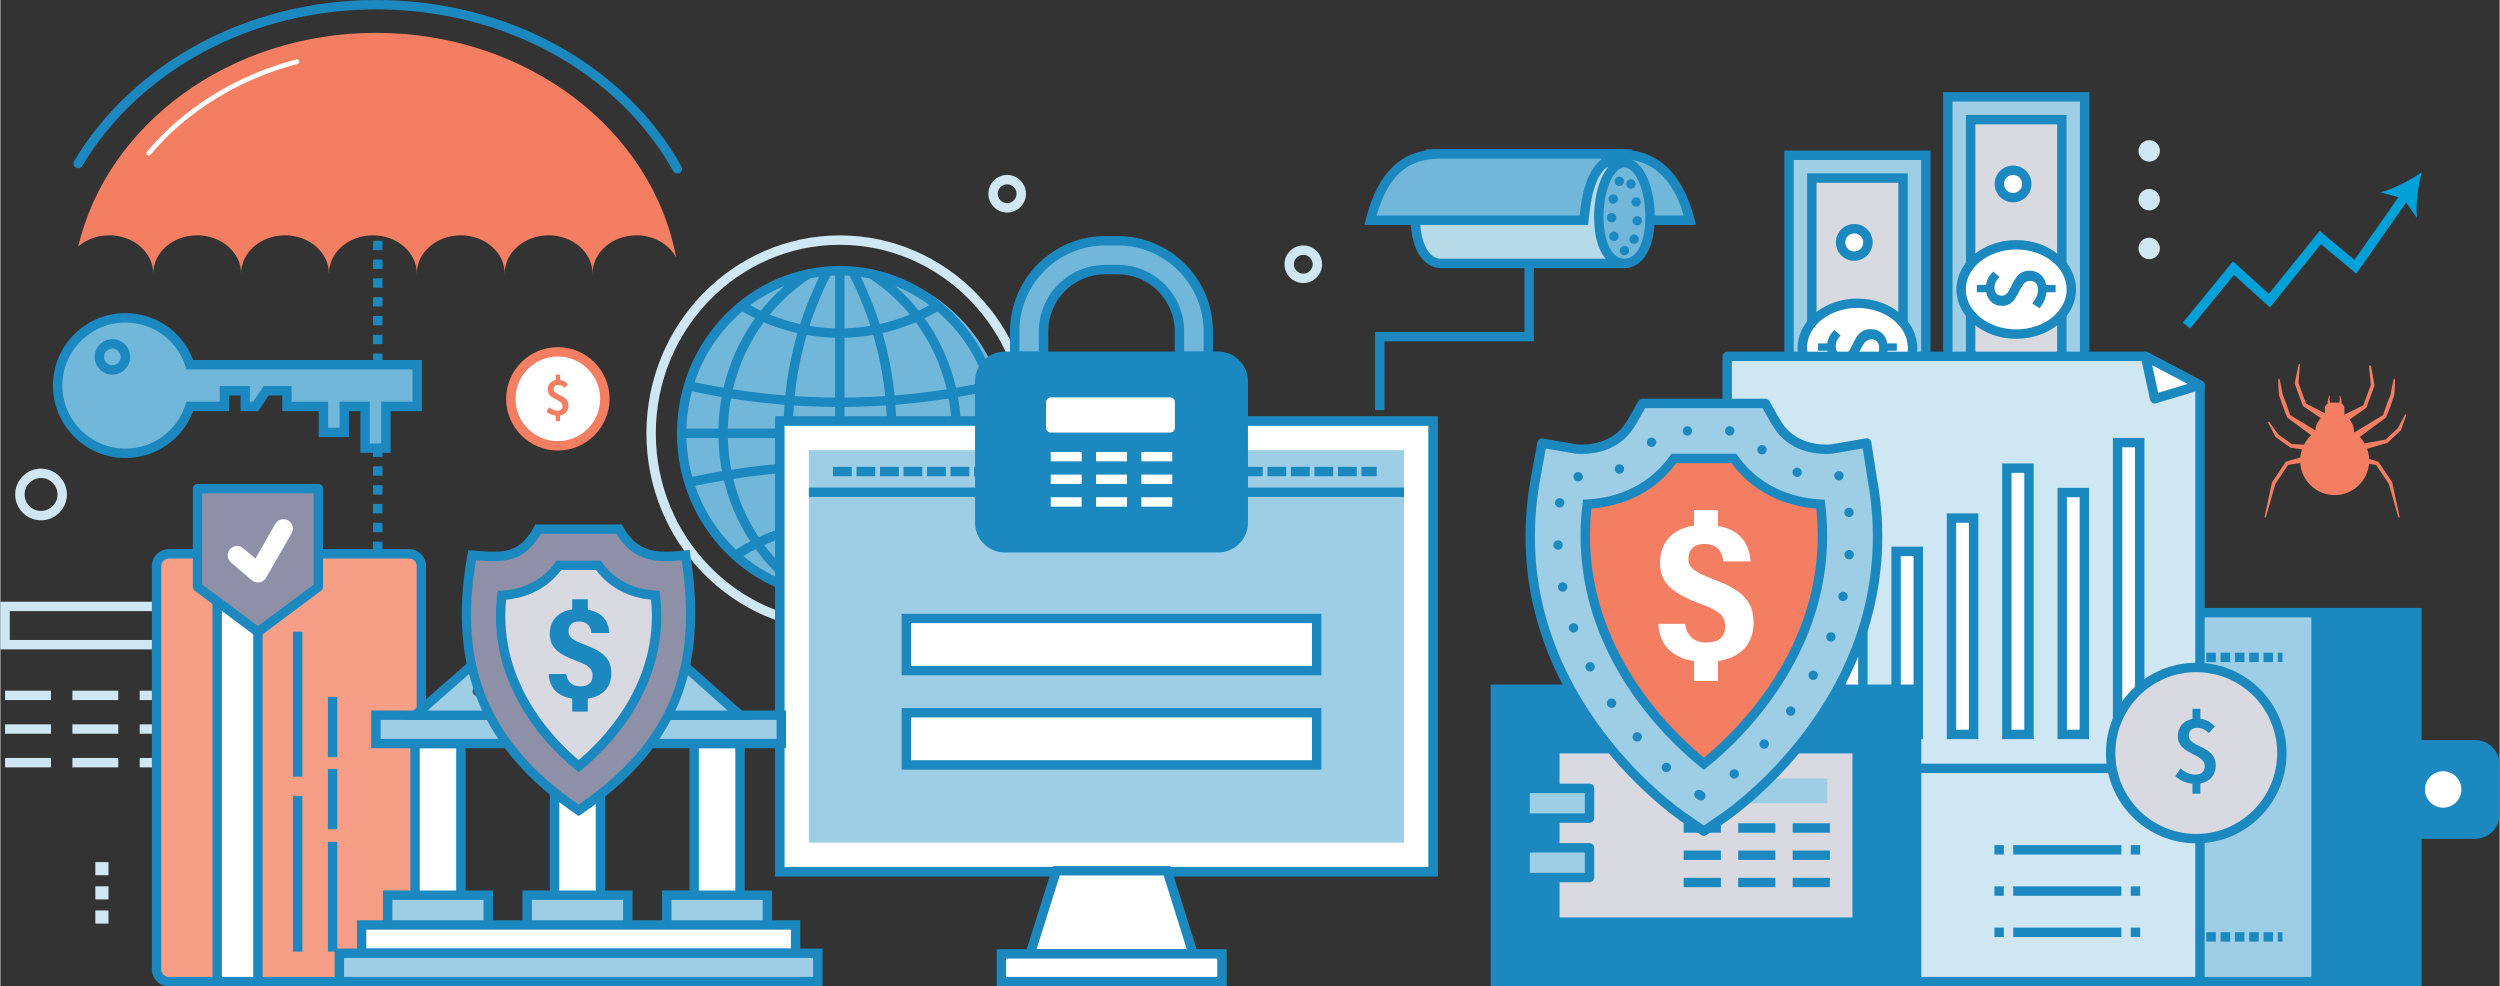 <?xml version="1.0" encoding="UTF-8"?>
<!DOCTYPE svg PUBLIC "-//W3C//DTD SVG 1.1//EN" "http://www.w3.org/Graphics/SVG/1.1/DTD/svg11.dtd">
<!-- Creator: CorelDRAW 2019 (64-Bit) -->
<svg xmlns="http://www.w3.org/2000/svg" xml:space="preserve" width="2081px" height="821px" version="1.1" style="shape-rendering:geometricPrecision; text-rendering:geometricPrecision; image-rendering:optimizeQuality; fill-rule:evenodd; clip-rule:evenodd"
viewBox="0 0 2153.9 850.02"
 xmlns:xlink="http://www.w3.org/1999/xlink"
 xmlns:xodm="http://www.corel.com/coreldraw/odm/2003">
 <rect x="0" y="0" width="2153.9" height="850.02" fill="#333333" stroke="none"/>
 <defs>
  <style type="text/css">
   <![CDATA[
    .fil7 {fill:none;fill-rule:nonzero}
    .fil12 {fill:#00A0D8;fill-rule:nonzero}
    .fil3 {fill:#1C88C0;fill-rule:nonzero}
    .fil6 {fill:#43566B;fill-rule:nonzero}
    .fil0 {fill:#71B7D9;fill-rule:nonzero}
    .fil9 {fill:#8E90A8;fill-rule:nonzero}
    .fil2 {fill:#9ECEE5;fill-rule:nonzero}
    .fil11 {fill:#B6DAE8;fill-rule:nonzero}
    .fil1 {fill:#CEE7F2;fill-rule:nonzero}
    .fil4 {fill:#D9D9E2;fill-rule:nonzero}
    .fil10 {fill:#F47E62;fill-rule:nonzero}
    .fil8 {fill:#F79E87;fill-rule:nonzero}
    .fil5 {fill:white;fill-rule:nonzero}
   ]]>
  </style>
 </defs>
 <g id="Capa_x0020_1">
  <path class="fil0" d="M867.65 373.56c0,78.31 -63.48,141.79 -141.79,141.79 -78.3,0 -141.78,-63.48 -141.78,-141.79 0,-78.3 63.48,-141.78 141.78,-141.78 78.31,0 141.79,63.48 141.79,141.78z"/>
  <g>
   <path class="fil1" d="M723.43 544.01c-91.9,0 -166.67,-76.51 -166.67,-170.56 0,-94.05 74.77,-170.57 166.67,-170.57 91.92,0 166.69,76.52 166.69,170.57 0,94.05 -74.77,170.56 -166.69,170.56l0 0zm0 -333.03c-87.44,0 -158.57,72.88 -158.57,162.47 0,89.58 71.13,162.46 158.57,162.46 87.45,0 158.59,-72.88 158.59,-162.46 0,-89.59 -71.14,-162.47 -158.59,-162.47z"/>
  </g>
  <g>
   <path class="fil1" d="M867.66 183.17c-8.93,0 -16.2,-7.27 -16.2,-16.21 0,-8.93 7.27,-16.2 16.2,-16.2 8.94,0 16.21,7.27 16.21,16.2 -0.01,8.94 -7.27,16.21 -16.21,16.21l0 0zm0 -24.31c-4.46,0 -8.1,3.63 -8.1,8.1 0,4.47 3.64,8.1 8.1,8.1 4.47,0 8.1,-3.63 8.1,-8.1 0,-4.47 -3.63,-8.1 -8.1,-8.1z"/>
  </g>
  <g>
   <path class="fil1" d="M1122.88 243.93c-8.94,0 -16.21,-7.26 -16.21,-16.2 0,-8.94 7.27,-16.2 16.21,-16.2 8.93,0 16.2,7.26 16.2,16.2 -0.01,8.94 -7.27,16.2 -16.2,16.2l0 0zm0 -24.3c-4.47,0 -8.11,3.63 -8.11,8.1 0,4.46 3.64,8.1 8.11,8.1 4.46,0 8.1,-3.64 8.1,-8.1 0,-4.47 -3.64,-8.1 -8.1,-8.1z"/>
  </g>
  <g>
   <path class="fil1" d="M35.04 448.43c-12.28,0 -22.28,-10 -22.28,-22.28 0,-12.29 10,-22.28 22.28,-22.28 12.28,0 22.28,9.99 22.28,22.28 0,12.28 -10,22.28 -22.28,22.28l0 0zm0 -36.46c-7.82,0 -14.18,6.36 -14.18,14.18 0,7.81 6.36,14.17 14.18,14.17 7.82,0 14.18,-6.36 14.18,-14.17 0,-7.82 -6.36,-14.18 -14.18,-14.18z"/>
  </g>
  <path class="fil1" d="M1842.66 214.1c0,-5.11 4.14,-9.25 9.24,-9.25 5.11,0 9.25,4.14 9.25,9.25 0,5.11 -4.14,9.25 -9.25,9.25 -5.1,0 -9.24,-4.14 -9.24,-9.25z"/>
  <path class="fil1" d="M1842.66 172.08c0,-5.11 4.14,-9.25 9.24,-9.25 5.11,0 9.25,4.14 9.25,9.25 0,5.1 -4.14,9.24 -9.25,9.24 -5.1,0 -9.24,-4.14 -9.24,-9.24z"/>
  <path class="fil1" d="M1842.66 130.05c0,-5.1 4.14,-9.24 9.24,-9.24 5.11,0 9.25,4.14 9.25,9.24 0,5.11 -4.14,9.25 -9.25,9.25 -5.1,0 -9.24,-4.14 -9.24,-9.25z"/>
  <path class="fil1" d="M161.04 559.65l-161.04 0 0 -41.06 161.04 0 0 41.06zm-152.94 -8.11l144.84 0 0 -24.86 -144.84 0 0 24.86z"/>
  <rect class="fil1" x="4.05" y="595.24" width="39.55" height="8.1"/>
  <rect class="fil1" x="62.06" y="595.24" width="39.55" height="8.1"/>
  <rect class="fil1" x="120.07" y="595.24" width="39.55" height="8.1"/>
  <rect class="fil1" x="4.05" y="624.25" width="39.55" height="8.1"/>
  <rect class="fil1" x="62.06" y="624.25" width="39.55" height="8.1"/>
  <rect class="fil1" x="120.07" y="624.25" width="39.55" height="8.1"/>
  <rect class="fil1" x="4.05" y="653.25" width="39.55" height="8.1"/>
  <rect class="fil1" x="62.06" y="653.25" width="39.55" height="8.1"/>
  <rect class="fil1" x="120.07" y="653.25" width="39.55" height="8.1"/>
  <rect class="fil1" x="81.83" y="784.67" width="11.32" height="11.31"/>
  <rect class="fil1" x="81.83" y="763.83" width="11.32" height="11.31"/>
  <rect class="fil1" x="81.83" y="742.98" width="11.32" height="11.32"/>
  <rect class="fil2" x="1678.36" y="83.44" width="117.92" height="332.01"/>
  <path class="fil3" d="M1800.33 419.49l-126.03 0 0 -340.11 126.03 0 0 340.11zm-117.92 -8.1l109.81 0 0 -323.9 -109.81 0 0 323.9z"/>
  <rect class="fil4" x="1698.01" y="103.09" width="78.62" height="292.7"/>
  <path class="fil3" d="M1780.68 399.84l-86.72 0 0 -300.8 86.72 0 0 300.8zm-78.62 -8.1l70.51 0 0 -284.59 -70.51 0 0 284.59z"/>
  <path class="fil5" d="M1784.81 249.44c0,21.25 -21.26,38.48 -47.5,38.48 -26.23,0 -47.49,-17.23 -47.49,-38.48 0,-21.25 21.26,-38.48 47.49,-38.48 26.24,0 47.5,17.23 47.5,38.48z"/>
  <g>
   <path class="fil3" d="M1737.32 291.97c-28.43,0 -51.55,-19.08 -51.55,-42.53 0,-23.45 23.12,-42.53 51.55,-42.53 28.42,0 51.54,19.08 51.54,42.53 0,23.45 -23.12,42.53 -51.54,42.53l0 0zm0 -76.96c-23.96,0 -43.45,15.44 -43.45,34.43 0,18.99 19.49,34.43 43.45,34.43 23.95,0 43.44,-15.44 43.44,-34.43 0,-18.99 -19.49,-34.43 -43.44,-34.43z"/>
  </g>
  <path class="fil3" d="M1722.81 238.73c-2.7,2.94 -4.21,5.4 -4.21,9.2 0,4.28 2.23,6.9 6.35,6.9 9.51,0 7.61,-21.57 23.63,-21.57 7.54,0 13.09,4.44 14.52,12.29l8.15 0 0 6.34 -7.92 0c-0.47,4.85 -2.69,10.15 -6.02,13.73l-6.19 -4.13c2.93,-3.72 4.91,-7.46 4.91,-11.73 0,-5.16 -2.53,-7.7 -6.81,-7.7 -10.47,0 -8.96,21.57 -23.87,21.57 -7.38,0 -12.61,-4.59 -13.88,-11.74l-8.09 0 0 -6.34 7.93 0c0.63,-5.07 3.09,-8.56 6.19,-11.5l5.31 4.68z"/>
  <path class="fil5" d="M1746.38 158.52c0,6.52 -5.29,11.81 -11.81,11.81 -6.52,0 -11.81,-5.29 -11.81,-11.81 0,-6.53 5.29,-11.81 11.81,-11.81 6.52,0 11.81,5.28 11.81,11.81z"/>
  <g>
   <path class="fil3" d="M1734.57 174.38c-8.75,0 -15.86,-7.11 -15.86,-15.86 0,-8.75 7.11,-15.86 15.86,-15.86 8.75,0 15.86,7.11 15.86,15.86 0,8.75 -7.11,15.86 -15.86,15.86l0 0zm0 -23.62c-4.28,0 -7.76,3.48 -7.76,7.76 0,4.28 3.48,7.76 7.76,7.76 4.27,0 7.76,-3.48 7.76,-7.76 0,-4.28 -3.49,-7.76 -7.76,-7.76z"/>
  </g>
  <path class="fil5" d="M1746.38 335.89c0,6.53 -5.29,11.81 -11.81,11.81 -6.52,0 -11.81,-5.28 -11.81,-11.81 0,-6.52 5.29,-11.81 11.81,-11.81 6.52,0 11.81,5.29 11.81,11.81z"/>
  <g>
   <path class="fil6" d="M1734.57 351.76c-8.75,0 -15.86,-7.12 -15.86,-15.87 0,-8.74 7.11,-15.86 15.86,-15.86 8.75,0 15.86,7.12 15.86,15.86 0,8.75 -7.11,15.87 -15.86,15.87l0 0zm0 -23.63c-4.28,0 -7.76,3.48 -7.76,7.76 0,4.28 3.48,7.76 7.76,7.76 4.27,0 7.76,-3.48 7.76,-7.76 0,-4.28 -3.49,-7.76 -7.76,-7.76z"/>
  </g>
  <rect class="fil2" x="1541.49" y="133.83" width="117.93" height="332.01"/>
  <path class="fil3" d="M1663.47 469.88l-126.03 0 0 -340.11 126.03 0 0 340.11zm-117.93 -8.1l109.82 0 0 -323.91 -109.82 0 0 323.91z"/>
  <rect class="fil4" x="1561.15" y="153.48" width="78.62" height="292.69"/>
  <path class="fil3" d="M1643.81 450.23l-86.71 0 0 -300.8 86.71 0 0 300.8zm-78.61 -8.11l70.51 0 0 -284.59 -70.51 0 0 284.59z"/>
  <path class="fil5" d="M1647.95 299.83c0,21.25 -21.26,38.47 -47.5,38.47 -26.23,0 -47.5,-17.22 -47.5,-38.47 0,-21.26 21.27,-38.49 47.5,-38.49 26.24,0.01 47.5,17.24 47.5,38.49z"/>
  <g>
   <path class="fil3" d="M1600.45 342.36c-28.42,0 -51.54,-19.08 -51.54,-42.53 0,-23.45 23.12,-42.54 51.54,-42.54 28.43,0 51.55,19.09 51.55,42.54 0,23.45 -23.12,42.53 -51.55,42.53l0 0zm0 -76.96c-23.95,0 -43.44,15.44 -43.44,34.43 0,18.98 19.49,34.43 43.44,34.43 23.96,0 43.45,-15.45 43.45,-34.43 0,-18.99 -19.49,-34.43 -43.45,-34.43z"/>
  </g>
  <path class="fil3" d="M1585.95 289.12c-2.7,2.93 -4.21,5.39 -4.21,9.2 0,4.28 2.23,6.9 6.35,6.9 9.51,0 7.61,-21.57 23.63,-21.57 7.54,0 13.09,4.44 14.52,12.29l8.15 0 0 6.34 -7.92 0c-0.47,4.84 -2.69,10.15 -6.02,13.73l-6.19 -4.13c2.93,-3.73 4.91,-7.46 4.91,-11.74 0,-5.15 -2.53,-7.69 -6.81,-7.69 -10.47,0 -8.96,21.57 -23.87,21.57 -7.38,0 -12.61,-4.6 -13.88,-11.74l-8.09 0 0 -6.34 7.93 0c0.64,-5.08 3.09,-8.56 6.18,-11.5l5.32 4.68z"/>
  <path class="fil5" d="M1609.52 208.91c0,6.52 -5.29,11.81 -11.81,11.81 -6.53,0 -11.81,-5.29 -11.81,-11.81 0,-6.53 5.29,-11.82 11.81,-11.82 6.52,0.01 11.81,5.29 11.81,11.82z"/>
  <g>
   <path class="fil3" d="M1597.71 224.77c-8.75,0 -15.86,-7.12 -15.86,-15.87 0,-8.74 7.11,-15.85 15.86,-15.85 8.74,0 15.86,7.11 15.86,15.85 0,8.75 -7.11,15.87 -15.86,15.87l0 0zm0 -23.62c-4.28,0 -7.76,3.48 -7.76,7.75 0,4.28 3.48,7.77 7.76,7.77 4.28,0 7.75,-3.49 7.75,-7.77 0,-4.27 -3.47,-7.75 -7.75,-7.75z"/>
  </g>
  <path class="fil5" d="M1609.52 386.28c0,6.52 -5.29,11.81 -11.81,11.81 -6.53,0 -11.81,-5.29 -11.81,-11.81 0,-6.53 5.29,-11.81 11.81,-11.81 6.52,0 11.81,5.28 11.81,11.81z"/>
  <g>
   <path class="fil6" d="M1597.71 402.14c-8.75,0 -15.86,-7.11 -15.86,-15.86 0,-8.75 7.11,-15.86 15.86,-15.86 8.74,0 15.86,7.11 15.86,15.86 0,8.74 -7.11,15.86 -15.86,15.86l0 0zm0 -23.62c-4.28,0 -7.76,3.48 -7.76,7.75 0,4.29 3.48,7.77 7.76,7.77 4.28,0 7.75,-3.48 7.75,-7.77 0,-4.27 -3.47,-7.75 -7.75,-7.75z"/>
  </g>
  <path class="fil3" d="M329.29 474.84l-8.1 0 0 -8.1 8.1 0 0 8.1zm0 -16.21l-8.1 0 0 -8.1 8.1 0 0 8.1zm0 -16.2l-8.1 0 0 -8.11 8.1 0 0 8.11zm0 -16.2l-8.1 0 0 -8.11 8.1 0 0 8.11zm0 -16.21l-8.1 0 0 -8.1 8.1 0 0 8.1zm0 -16.2l-8.1 0 0 -8.11 8.1 0 0 8.11zm0 -16.21l-8.1 0 0 -8.1 8.1 0 0 8.1zm0 -16.2l-8.1 0 0 -8.1 8.1 0 0 8.1zm0 -16.2l-8.1 0 0 -8.11 8.1 0 0 8.11zm0 -16.21l-8.1 0 0 -8.1 8.1 0 0 8.1zm0 -16.2l-8.1 0 0 -8.11 8.1 0 0 8.11zm0 -16.2l-8.1 0 0 -8.11 8.1 0 0 8.11zm0 -16.21l-8.1 0 0 -8.1 8.1 0 0 8.1zm0 -16.21l-8.1 0 0 -8.1 8.1 0 0 8.1zm0 -16.2l-8.1 0 0 -8.1 8.1 0 0 8.1zm0 -16.2l-8.1 0 0 -8.1 8.1 0 0 8.1zm0 -16.21l-8.1 0 0 -8.1 8.1 0 0 8.1zm0 -16.2l-8.1 0 0 -8.1 8.1 0 0 8.1zm0 -16.2l-8.1 0 0 -8.11 8.1 0 0 8.11zm0 -16.21l-8.1 0 0 -8.1 8.1 0 0 8.1zm0 -16.2l-8.1 0 0 -8.1 8.1 0 0 8.1zm0 -16.2l-8.1 0 0 -8.1 8.1 0 0 8.1zm-8.1 -16.21l0 -0.33 8.1 -0.01 -8.1 0.34z"/>
  <g>
   <path class="fil3" d="M723.44 517.68c-77.39,0 -140.35,-64.7 -140.35,-144.23 0,-79.53 62.96,-144.24 140.35,-144.24 77.39,0 140.35,64.71 140.35,144.24 0,79.53 -62.96,144.23 -140.35,144.23l0 0zm0 -280.37c-72.92,0 -132.25,61.07 -132.25,136.14 0,75.06 59.33,136.13 132.25,136.13 72.92,0 132.25,-61.07 132.25,-136.13 0,-75.07 -59.33,-136.14 -132.25,-136.14z"/>
  </g>
  <rect class="fil3" x="719.39" y="233.26" width="8.1" height="280.37"/>
  <path class="fil3" d="M711.77 515.33c-48.14,-88.31 -49.13,-194.29 -2.64,-283.52l7.18 3.75c-45.24,86.83 -44.28,189.96 2.57,275.89l-7.11 3.88z"/>
  <path class="fil3" d="M735.4 515.3l-7.12 -3.87c46.83,-85.92 47.8,-189.04 2.57,-275.84l7.19 -3.74c46.47,89.2 45.48,195.17 -2.64,283.45z"/>
  <rect class="fil3" x="587.13" y="369.4" width="272.6" height="8.1"/>
  <path class="fil3" d="M723.44 350.77c-43.85,0 -87.71,-4.78 -131.26,-14.34l1.74 -7.91c85.94,18.87 173.1,18.87 259.03,0l1.74 7.91c-43.54,9.56 -87.4,14.34 -131.25,14.34z"/>
  <path class="fil3" d="M852.57 419.66c-85.7,-18.75 -172.58,-18.75 -258.26,0l-1.74 -7.91c86.84,-19 174.89,-19.01 261.73,0l-1.73 7.91z"/>
  <path class="fil3" d="M723.44 291.14c-29.94,0 -59.87,-8.07 -86.58,-24.22l4.19 -6.93c50.83,30.73 113.97,30.72 164.79,-0.01l4.2 6.94c-26.71,16.14 -56.66,24.22 -86.6,24.22z"/>
  <path class="fil3" d="M635.68 482.12l-4.46 -6.76c56.01,-37 128.41,-36.99 184.42,-0.01l-4.46 6.77c-53.3,-35.21 -122.19,-35.21 -175.5,0z"/>
  <path class="fil3" d="M694 514.22c-47.09,-30.66 -75.2,-83.3 -75.2,-140.77 0,-57.48 28.11,-110.11 75.2,-140.78l4.42 6.79c-44.78,29.17 -71.52,79.26 -71.52,133.99 0,54.73 26.74,104.82 71.52,133.99l-4.42 6.78z"/>
  <path class="fil3" d="M752.88 514.22l-4.42 -6.78c44.93,-29.27 71.66,-79.52 71.51,-134.44 -0.15,-54.89 -27.15,-105 -72.24,-134.02l4.38 -6.82c47.41,30.53 75.81,83.17 75.96,140.82 0.16,57.67 -27.95,110.47 -75.19,141.24z"/>
  <rect class="fil2" x="1716.25" y="528" width="366.16" height="317.97"/>
  <path class="fil3" d="M2086.45 850.02l-374.26 0 0 -326.07 374.26 0 0 326.07zm-366.15 -8.11l358.05 0 0 -309.86 -358.05 0 0 309.86z"/>
  <rect class="fil3" x="1995.68" y="528" width="86.72" height="317.97"/>
  <path class="fil3" d="M2086.45 850.02l-94.82 0 0 -326.07 94.82 0 0 326.07zm-86.72 -8.11l78.62 0 0 -309.86 -78.62 0 0 309.86z"/>
  <line class="fil7" x1="1745.16" y1="566.54" x2="1966.77" y2= "566.54" />
  <rect class="fil3" x="1745.15" y="562.49" width="4.05" height="8.1"/>
  <path class="fil3" d="M1958.61 570.59l-8.2 0 0 -8.1 8.2 0 0 8.1zm-12.31 0l-8.21 0 0 -8.1 8.21 0 0 8.1zm-12.32 0l-8.21 0 0 -8.1 8.21 0 0 8.1zm-12.32 0l-8.21 0 0 -8.1 8.21 0 0 8.1zm-12.32 0l-8.21 0 0 -8.1 8.21 0 0 8.1zm-12.32 0l-8.21 0 0 -8.1 8.21 0 0 8.1zm-12.31 0l-8.22 0 0 -8.1 8.22 0 0 8.1zm-12.32 0l-8.21 0 0 -8.1 8.21 0 0 8.1zm-12.32 0l-8.21 0 0 -8.1 8.21 0 0 8.1zm-12.32 0l-8.21 0 0 -8.1 8.21 0 0 8.1zm-12.32 0l-8.21 0 0 -8.1 8.21 0 0 8.1zm-12.31 0l-8.22 0 0 -8.1 8.22 0 0 8.1zm-12.32 0l-8.22 0 0 -8.1 8.22 0 0 8.1zm-12.32 0l-8.21 0 0 -8.1 8.21 0 0 8.1zm-12.32 0l-8.21 0 0 -8.1 8.21 0 0 8.1zm-12.32 0l-8.21 0 0 -8.1 8.21 0 0 8.1zm-12.32 0l-8.21 0 0 -8.1 8.21 0 0 8.1z"/>
  <rect class="fil3" x="1962.71" y="562.49" width="4.06" height="8.1"/>
  <line class="fil7" x1="1745.16" y1="807.43" x2="1966.77" y2= "807.43" />
  <rect class="fil3" x="1745.15" y="803.38" width="4.05" height="8.1"/>
  <path class="fil3" d="M1958.61 811.47l-8.2 0 0 -8.1 8.2 0 0 8.1zm-12.31 0l-8.21 0 0 -8.1 8.21 0 0 8.1zm-12.32 0l-8.21 0 0 -8.1 8.21 0 0 8.1zm-12.32 0l-8.21 0 0 -8.1 8.21 0 0 8.1zm-12.32 0l-8.21 0 0 -8.1 8.21 0 0 8.1zm-12.32 0l-8.21 0 0 -8.1 8.21 0 0 8.1zm-12.31 0l-8.22 0 0 -8.1 8.22 0 0 8.1zm-12.32 0l-8.21 0 0 -8.1 8.21 0 0 8.1zm-12.32 0l-8.21 0 0 -8.1 8.21 0 0 8.1zm-12.32 0l-8.21 0 0 -8.1 8.21 0 0 8.1zm-12.32 0l-8.21 0 0 -8.1 8.21 0 0 8.1zm-12.31 0l-8.22 0 0 -8.1 8.22 0 0 8.1zm-12.32 0l-8.22 0 0 -8.1 8.22 0 0 8.1zm-12.32 0l-8.21 0 0 -8.1 8.21 0 0 8.1zm-12.32 0l-8.21 0 0 -8.1 8.21 0 0 8.1zm-12.32 0l-8.21 0 0 -8.1 8.21 0 0 8.1zm-12.32 0l-8.21 0 0 -8.1 8.21 0 0 8.1z"/>
  <rect class="fil3" x="1962.71" y="803.38" width="4.06" height="8.1"/>
  <path class="fil3" d="M2132.65 718.92l-90.87 0c-9.46,0 -17.19,-7.74 -17.19,-17.2l0 -59.89 108.06 0c9.46,0 17.2,7.74 17.2,17.19l0 42.7c0,9.46 -7.74,17.2 -17.2,17.2z"/>
  <g>
   <path class="fil3" d="M2132.65 722.97l-90.87 0c-11.71,0 -21.24,-9.53 -21.24,-21.24l0 -63.95 112.11 0c11.72,0 21.25,9.53 21.25,21.25l0 42.7c0,11.71 -9.53,21.24 -21.25,21.24l0 0zm-104.01 -77.09l0 55.85c0,7.24 5.89,13.14 13.14,13.14l90.88 0c7.24,0 13.14,-5.9 13.14,-13.14l0 -42.7c0,-7.25 -5.9,-13.14 -13.14,-13.14l-104.02 0 0 -0.01z"/>
  </g>
  <path class="fil5" d="M2089.58 681.27c-0.49,-8.65 6.12,-16.07 14.77,-16.56 8.66,-0.49 16.07,6.12 16.57,14.77 0.49,8.65 -6.12,16.07 -14.77,16.56 -8.66,0.49 -16.07,-6.12 -16.57,-14.77z"/>
  <path class="fil8" d="M362.81 487.87l0 347.55c0,5.83 -4.72,10.55 -10.55,10.55l-207.11 0c-5.83,0 -10.54,-4.72 -10.54,-10.55l0 -347.55c0,-5.82 4.71,-10.54 10.54,-10.54l207.11 0c5.83,0 10.55,4.72 10.55,10.54z"/>
  <g>
   <path class="fil3" d="M352.27 850.02l-207.12 0c-8.05,0 -14.6,-6.55 -14.6,-14.6l0 -347.55c0,-8.04 6.55,-14.6 14.6,-14.6l207.12 0c8.04,0 14.59,6.55 14.59,14.6l0 347.56c0,8.04 -6.55,14.59 -14.59,14.59l0 0zm-207.12 -368.64c-3.58,0 -6.5,2.91 -6.5,6.49l0 347.56c0,3.57 2.92,6.49 6.5,6.49l207.12 0c3.58,0 6.49,-2.91 6.49,-6.49l0 -347.56c0,-3.58 -2.91,-6.49 -6.49,-6.49l-207.12 0z"/>
  </g>
  <rect class="fil5" x="186.84" y="477.33" width="35.11" height="368.64"/>
  <path class="fil3" d="M226 850.02l-43.21 0 0 -376.74 43.21 0 0 376.74zm-35.11 -8.11l27.01 0 0 -360.53 -27.01 0 0 360.53z"/>
  <line class="fil7" x1="256.21" y1="669.32" x2="256.21" y2= "544.39" />
  <rect class="fil3" x="252.16" y="544.39" width="8.1" height="124.94"/>
  <line class="fil7" x1="256.21" y1="820.15" x2="256.21" y2= "686.13" />
  <rect class="fil3" x="252.16" y="686.13" width="8.1" height="134.02"/>
  <line class="fil7" x1="286.31" y1="820.15" x2="286.31" y2= "725.59" />
  <rect class="fil3" x="282.26" y="725.59" width="8.1" height="94.56"/>
  <line class="fil7" x1="286.31" y1="714.51" x2="286.31" y2= "662.84" />
  <rect class="fil3" x="282.26" y="662.83" width="8.1" height="51.68"/>
  <line class="fil7" x1="286.31" y1="652.38" x2="286.31" y2= "600.7" />
  <rect class="fil3" x="282.26" y="600.7" width="8.1" height="51.68"/>
  <polygon class="fil1" points="1488.22,307.14 1488.22,845.97 1895.67,845.97 1895.67,331.9 1848.67,307.14 "/>
  <g>
   <path class="fil3" d="M1895.67 850.02l-407.45 0c-2.24,0 -4.05,-1.82 -4.05,-4.05l0 -538.82c0,-2.24 1.81,-4.05 4.05,-4.05l360.45 0c0.66,0 1.31,0.16 1.89,0.46l46.99 24.76c1.34,0.7 2.17,2.08 2.17,3.59l0 514.06c0,2.24 -1.81,4.05 -4.05,4.05l0 0zm-403.4 -8.11l399.35 0 0 -507.56 -43.95 -23.15 -355.4 0 0 530.71z"/>
  </g>
  <polygon class="fil5" points="1848.67,307.14 1895.67,331.9 1856.61,343.67 "/>
  <g>
   <path class="fil3" d="M1856.61 347.72c-0.72,0 -1.43,-0.19 -2.06,-0.56 -0.97,-0.58 -1.66,-1.53 -1.9,-2.63l-7.94 -36.53c-0.33,-1.54 0.26,-3.13 1.51,-4.08 1.26,-0.95 2.95,-1.09 4.34,-0.36l47 24.76c1.46,0.77 2.3,2.33 2.14,3.97 -0.16,1.64 -1.29,3.02 -2.86,3.49l-39.06 11.77c-0.38,0.11 -0.78,0.17 -1.17,0.17l0 0zm-2.13 -32.94l5.16 23.75 25.39 -7.65 -30.55 -16.1z"/>
  </g>
  <rect class="fil5" x="1538.33" y="575.58" width="19.09" height="57.37"/>
  <path class="fil6" d="M1561.47 637.01l-27.19 0 0 -65.48 27.19 0 0 65.48zm-19.1 -8.11l10.99 0 0 -49.26 -10.99 0 0 49.26z"/>
  <rect class="fil5" x="1586.05" y="532.55" width="19.09" height="100.41"/>
  <path class="fil3" d="M1609.19 637.01l-27.19 0 0 -108.51 27.19 0 0 108.51zm-19.09 -8.11l10.98 0 0 -92.3 -10.98 0 0 92.3z"/>
  <rect class="fil5" x="1633.77" y="475.18" width="19.09" height="157.78"/>
  <path class="fil3" d="M1656.91 637.01l-27.19 0 0 -165.89 27.19 0 0 165.89zm-19.09 -8.11l10.99 0 0 -149.67 -10.99 0 0 149.67z"/>
  <rect class="fil5" x="1681.49" y="446.49" width="19.09" height="186.47"/>
  <path class="fil3" d="M1704.63 637.01l-27.19 0 0 -194.57 27.19 0 0 194.57zm-19.09 -8.11l10.99 0 0 -178.36 -10.99 0 0 178.36z"/>
  <rect class="fil5" x="1729.21" y="403.46" width="19.08" height="229.5"/>
  <path class="fil3" d="M1752.35 637.01l-27.19 0 0 -237.6 27.19 -0.01 0 237.61zm-19.09 -8.11l10.99 0 0 -221.39 -10.99 0 0 221.39z"/>
  <rect class="fil5" x="1776.94" y="424.49" width="19.08" height="208.46"/>
  <path class="fil3" d="M1800.07 637.01l-27.18 0 0 -216.57 27.18 0 0 216.57zm-19.09 -8.11l10.99 0 0 -200.36 -10.99 0 0 200.36z"/>
  <rect class="fil5" x="1824.66" y="381.46" width="19.08" height="251.5"/>
  <path class="fil3" d="M1847.8 637.01l-27.2 0 0 -259.6 27.2 0 0 259.6zm-19.09 -8.11l10.98 0 0 -243.39 -10.98 0 0 243.39z"/>
  <line class="fil7" x1="1851.75" y1="662.17" x2="1530.32" y2= "662.17" />
  <rect class="fil3" x="1530.31" y="658.12" width="321.44" height="8.1"/>
  <path class="fil3" d="M1844.1 736.46l-8.1 0 0 -8.11 8.1 0 0 8.11zm-16.2 0l-93.18 0 0 -8.11 93.18 0 0 8.11zm-101.28 0l-8.1 0 0 -8.11 8.1 0 0 8.11zm-101.27 0l-8.1 0 0 -8.11 8.1 0 0 8.11zm-16.21 0l-71.17 0 0 -8.11 71.17 0 0 8.11z"/>
  <path class="fil3" d="M1844.1 772l-8.1 0 0 -8.11 8.1 0.01 0 8.1zm-16.2 0l-93.18 0 0 -8.11 93.18 0.01 0 8.1zm-101.28 0l-8.1 0 0 -8.11 8.1 0.01 0 8.1zm-101.27 0l-8.1 0 0 -8.11 8.1 0.01 0 8.1zm-16.21 0l-71.17 0 0 -8.11 71.17 0.01 0 8.1z"/>
  <path class="fil3" d="M1844.1 807.54l-8.1 0 0 -8.1 8.1 0 0 8.1zm-16.2 0l-93.18 0 0 -8.1 93.18 0 0 8.1zm-101.28 0l-8.1 0 0 -8.1 8.1 0 0 8.1zm-101.27 0l-8.1 0 0 -8.1 8.1 0 0 8.1zm-16.21 0l-71.17 0 0 -8.1 71.17 0 0 8.1z"/>
  <rect class="fil5" x="1542.62" y="731.66" width="79.15" height="72.89"/>
  <g>
   <path class="fil6" d="M1621.77 808.6l-79.16 0c-2.24,0 -4.05,-1.81 -4.05,-4.05l0 -72.89c0,-2.24 1.81,-4.05 4.05,-4.05l79.16 0c2.24,0 4.05,1.81 4.05,4.05l0 72.89c0,2.24 -1.81,4.05 -4.05,4.05l0 0zm-75.11 -8.1l71.06 0 0 -64.79 -71.06 0 0 64.79z"/>
  </g>
  <rect class="fil3" x="693.54" y="385.45" width="511.69" height="337.71"/>
  <rect class="fil3" x="671.78" y="362.94" width="562.88" height="388.25"/>
  <path class="fil3" d="M1238.72 755.24l-570.99 0 0 -396.35 570.99 0 0 396.35zm-562.88 -8.1l554.78 0 0 -380.15 -554.78 0 0 380.15z"/>
  <rect class="fil5" x="671.78" y="362.94" width="562.88" height="388.25"/>
  <path class="fil3" d="M1238.72 755.24l-570.99 0 0 -396.35 570.99 0 0 396.35zm-562.88 -8.1l554.78 0 0 -380.15 -554.78 0 0 380.15z"/>
  <rect class="fil2" x="696.78" y="387.94" width="512.89" height="338.26"/>
  <rect class="fil3" x="696.78" y="420.17" width="512.89" height="8.1"/>
  <path class="fil3" d="M852.24 410.43l-13.15 0 0 -8.11 13.15 0 0 8.11zm-17.21 0l-16.2 0 0 -8.11 16.2 0 0 8.11zm-20.25 0l-16.2 0 0 -8.11 16.2 0 0 8.11zm-20.26 0l-16.2 0 0 -8.11 16.2 0 0 8.11zm-20.25 0l-16.2 0 0 -8.11 16.2 0 0 8.11zm-20.25 0l-16.21 0 0 -8.11 16.21 0 0 8.11zm-20.26 0l-16.2 0 0 -8.11 16.2 0 0 8.11z"/>
  <path class="fil3" d="M1186.15 410.43l-13.14 0 0 -8.11 13.14 0 0 8.11zm-17.2 0l-16.21 0 0 -8.11 16.21 0 0 8.11zm-20.25 0l-16.21 0 0 -8.11 16.21 0 0 8.11zm-20.26 0l-16.21 0 0 -8.11 16.21 0 0 8.11zm-20.25 0l-16.21 0 0 -8.11 16.21 0 0 8.11zm-20.26 0l-16.2 0 0 -8.11 16.2 0 0 8.11zm-20.26 0l-16.2 0 0 -8.11 16.2 0 0 8.11z"/>
  <polygon class="fil5" points="1027.99,822.06 887.51,822.06 910.01,750.42 1005.48,750.42 "/>
  <path class="fil3" d="M1033.51 826.11l-151.52 0 25.05 -79.74 101.42 0 25.05 79.74zm-140.48 -8.1l129.44 0 -19.96 -63.54 -89.52 0 -19.96 63.54z"/>
  <rect class="fil5" x="862.69" y="822.06" width="190.11" height="23.91"/>
  <path class="fil3" d="M1056.86 850.02l-198.21 0 0 -32.01 198.21 0 0 32.01zm-190.11 -8.11l182 0 0 -15.8 -182 0 0 15.8z"/>
  <path class="fil4" d="M1892.46 722.77c-40.68,0 -73.78,-33.09 -73.78,-73.78 0,-40.67 33.09,-73.77 73.78,-73.77 40.68,0 73.77,33.09 73.77,73.77 0,40.69 -33.09,73.78 -73.77,73.78z"/>
  <g>
   <path class="fil3" d="M1892.46 726.82c-42.92,0 -77.83,-34.91 -77.83,-77.82 0,-42.92 34.92,-77.83 77.83,-77.83 42.91,0 77.82,34.92 77.82,77.83 0,42.91 -34.91,77.82 -77.82,77.82l0 0zm0 -147.55c-38.45,0 -69.73,31.28 -69.73,69.73 0,38.44 31.28,69.72 69.73,69.72 38.44,0 69.73,-31.28 69.73,-69.72 -0.01,-38.45 -31.29,-69.73 -69.73,-69.73z"/>
  </g>
  <path class="fil3" d="M1903.35 631.8c-3.16,-2.9 -5.81,-4.52 -9.91,-4.52 -4.61,0 -7.43,2.39 -7.43,6.82 0,10.26 23.24,8.21 23.24,25.46 0,8.12 -4.79,14.09 -13.24,15.64l0 8.78 -6.84 0 0 -8.53c-5.21,-0.51 -10.93,-2.9 -14.78,-6.49l4.45 -6.67c4.01,3.17 8.03,5.29 12.64,5.29 5.55,0 8.29,-2.73 8.29,-7.34 0,-11.27 -23.24,-9.65 -23.24,-25.71 0,-7.94 4.96,-13.58 12.65,-14.95l0 -8.71 6.83 0 0 8.55c5.46,0.68 9.22,3.32 12.38,6.66l-5.04 5.72z"/>
  <polygon class="fil9" points="274.02,505.81 221.95,544.66 169.88,505.81 169.88,453.74 169.88,421.1 274.02,421.1 274.02,453.74 "/>
  <g>
   <path class="fil3" d="M221.95 548.71c-0.85,0 -1.7,-0.27 -2.42,-0.8l-52.06 -38.85c-1.03,-0.77 -1.63,-1.97 -1.63,-3.25l0 -84.71c0,-2.24 1.81,-4.05 4.05,-4.05l104.13 0c2.24,0 4.05,1.81 4.05,4.05l0 84.71c0,1.28 -0.61,2.48 -1.63,3.24l-52.07 38.85c-0.72,0.54 -1.57,0.81 -2.42,0.81l0 0zm-48.02 -44.93l48.02 35.82 48.02 -35.82 0 -78.63 -96.04 0 0 78.63z"/>
  </g>
  <path class="fil5" d="M221.95 501.96c-1.9,0 -3.77,-0.67 -5.25,-1.93l-17.95 -15.27c-3.41,-2.9 -3.82,-8.02 -0.93,-11.42 2.9,-3.41 8.01,-3.83 11.43,-0.92l10.53 8.96 17.15 -29.86c2.23,-3.88 7.17,-5.21 11.06,-2.99 3.88,2.22 5.21,7.18 2.99,11.06l-22 38.31c-1.2,2.09 -3.27,3.53 -5.64,3.95 -0.46,0.08 -0.92,0.11 -1.39,0.11z"/>
  <rect class="fil3" x="1288.42" y="594" width="363.01" height="251.97"/>
  <path class="fil3" d="M1655.48 850.02l-371.1 0 0 -260.07 371.1 0 0 260.07zm-363 -8.11l354.9 0 0 -243.86 -354.9 0 0 243.86z"/>
  <rect class="fil4" x="1339.67" y="645.25" width="260.51" height="149.47"/>
  <path class="fil3" d="M1604.23 798.77l-268.61 0 0 -157.58 268.61 0 0 157.58zm-260.5 -8.1l252.41 0 0 -141.37 -252.41 0 0 141.37z"/>
  <rect class="fil2" x="1314.05" y="679.41" width="55.52" height="25.63"/>
  <g>
   <path class="fil3" d="M1369.57 709.09l-55.52 0c-2.24,0 -4.05,-1.82 -4.05,-4.05l0 -25.63c0,-2.24 1.81,-4.05 4.05,-4.05l55.52 0c2.24,0 4.05,1.81 4.05,4.05l0 25.63c0,2.23 -1.81,4.05 -4.05,4.05l0 0zm-51.47 -8.11l47.41 0 0 -17.52 -47.41 0 0 17.52z"/>
  </g>
  <rect class="fil2" x="1314.05" y="730.66" width="55.52" height="25.62"/>
  <g>
   <path class="fil3" d="M1369.57 760.33l-55.52 0c-2.24,0 -4.05,-1.8 -4.05,-4.04l0 -25.63c0,-2.24 1.81,-4.05 4.05,-4.05l55.52 0c2.24,0 4.05,1.81 4.05,4.05l0 25.63c0,2.24 -1.81,4.04 -4.05,4.04l0 0zm-51.47 -8.1l47.41 0 0 -17.52 -47.41 0 0 17.52z"/>
  </g>
  <rect class="fil2" x="1450.71" y="670.87" width="123.85" height="21.36"/>
  <rect class="fil3" x="1450.72" y="709.53" width="32.03" height="8.1"/>
  <rect class="fil3" x="1497.69" y="709.53" width="32.03" height="8.1"/>
  <rect class="fil3" x="1544.66" y="709.53" width="32.03" height="8.1"/>
  <rect class="fil3" x="1450.72" y="733.02" width="32.03" height="8.1"/>
  <rect class="fil3" x="1497.69" y="733.02" width="32.03" height="8.1"/>
  <rect class="fil3" x="1544.66" y="733.02" width="32.03" height="8.1"/>
  <rect class="fil3" x="1450.72" y="756.51" width="32.03" height="8.1"/>
  <rect class="fil3" x="1497.69" y="756.51" width="32.03" height="8.1"/>
  <rect class="fil3" x="1544.66" y="756.51" width="32.03" height="8.1"/>
  <polygon class="fil3" points="1184.76,353.44 1184.75,286.06 1313.49,286.06 1313.49,168.39 1321.6,168.39 1321.6,294.16 1192.85,294.16 1192.87,353.44 "/>
  <path class="fil2" d="M1450.5 704.3c-6.56,-4.48 -160.38,-111.82 -127.47,-292.01l5.56 -30.39 29.51 5.09c0.52,0.05 2.08,0.19 4.34,0.19 13.83,0 32.64,-4.11 43.73,-23.68l8.97 -15.82 105.91 0 8.97 15.82c11.09,19.57 29.9,23.68 43.73,23.68 2.26,0 3.82,-0.14 4.34,-0.19l30.27 -5.21 4.79 30.51c32.92,180.19 -120.9,287.53 -127.46,292.01l-17.6 12.02 -17.59 -12.02z"/>
  <g>
   <path class="fil3" d="M1468.1 720.37c-0.8,0 -1.59,-0.23 -2.28,-0.71l-17.6 -12.01c-6.67,-4.56 -162.56,-113.3 -129.17,-296.08l5.56 -30.4c0.4,-2.18 2.5,-3.62 4.67,-3.26l29.52 5.1c0.18,0 1.59,0.12 3.65,0.12 12.75,0 30.08,-3.75 40.21,-21.63l8.96 -15.82c0.72,-1.27 2.07,-2.05 3.53,-2.05l105.91 -0.01c1.46,0 2.8,0.79 3.53,2.06l8.96 15.82c10.13,17.88 27.46,21.63 40.21,21.63 2.06,0 3.47,-0.12 3.94,-0.17l29.98 -5.17c1.08,-0.18 2.18,0.07 3.05,0.7 0.88,0.63 1.48,1.59 1.65,2.66l4.79 30.51c33.39,182.76 -122.53,291.45 -129.18,295.99l-17.6 12.01c-0.69,0.47 -1.49,0.71 -2.29,0.71l0 0zm-136.25 -333.8l-4.83 26.45c-32.46,177.67 119.29,283.51 125.76,287.93l15.32 10.46 15.31 -10.46c6.48,-4.41 158.24,-110.2 125.77,-287.93l-4.18 -26.55 -26.21 4.51c-0.86,0.1 -2.56,0.25 -5.03,0.25 -14.91,0 -35.21,-4.46 -47.26,-25.73l-7.8 -13.77 -101.19 0 -7.81 13.77c-12.05,21.27 -32.35,25.73 -47.25,25.73 -2.48,0 -4.17,-0.15 -4.74,-0.2l-25.86 -4.46z"/>
  </g>
  <path class="fil10" d="M1468.1 658.26c-29.1,-23.24 -115.35,-103.13 -100.51,-223.8 18.25,-0.9 52.06,-7.24 74.65,-39.37l51.72 0c22.58,32.13 56.41,38.47 74.64,39.37 14.85,120.67 -71.4,200.57 -100.5,223.8z"/>
  <path class="fil3" d="M1468.1 663.44l-2.53 -2.01c-27.76,-22.17 -117.18,-104.1 -102,-227.46l0.42 -3.38 3.4 -0.17c17.45,-0.87 49.92,-6.92 71.53,-37.66l1.21 -1.72 55.94 0 1.21 1.72c21.61,30.74 54.09,36.79 71.53,37.66l3.4 0.17 0.42 3.38c15.18,123.36 -74.24,205.29 -102,227.46l-2.53 2.01zm-96.87 -225.15c-12.29,113.85 67.73,190.83 96.87,214.76 29.14,-23.93 109.15,-100.91 96.87,-214.76 -19.16,-1.55 -50.9,-8.97 -73.09,-39.15l-47.57 0c-22.18,30.18 -53.93,37.6 -73.08,39.15z"/>
  <g>
   <path class="fil3" d="M1463.21 689.18c-0.29,-0.21 -0.53,-0.41 -0.77,-0.65 -0.29,-0.13 -0.57,-0.29 -0.85,-0.45 -1.87,-1.3 -2.35,-3.81 -1.06,-5.63 1.26,-1.86 3.77,-2.35 5.64,-1.05 0.28,0.16 0.52,0.4 0.72,0.64 0.33,0.13 0.61,0.25 0.89,0.45 1.87,1.25 2.31,3.81 1.06,5.63 -0.77,1.18 -2.03,1.78 -3.32,1.78 -0.81,0 -1.62,-0.24 -2.31,-0.72l0 0zm28.07 -19.46c-1.49,-1.65 -1.34,-4.21 0.33,-5.7 1.66,-1.5 4.21,-1.34 5.71,0.32 1.5,1.66 1.34,4.21 -0.33,5.71 -0.76,0.69 -1.74,1.01 -2.71,1.01 -1.09,0 -2.19,-0.44 -3,-1.34l0 0zm-58.26 -5.34c-1.61,-1.54 -1.69,-4.09 -0.16,-5.71 1.54,-1.67 4.1,-1.74 5.72,-0.21 1.66,1.55 1.7,4.13 0.16,5.76 -0.77,0.8 -1.86,1.25 -2.91,1.25 -1.02,0 -1.99,-0.36 -2.81,-1.09l0 0zm84.34 -20.09c-1.65,-1.5 -1.78,-4.1 -0.28,-5.75 1.46,-1.66 4.05,-1.78 5.72,-0.29 1.66,1.5 1.78,4.05 0.28,5.72 -0.77,0.89 -1.9,1.33 -3,1.33 -0.97,0 -1.94,-0.32 -2.72,-1.01l0 0zm-109.77 -6.6c-1.46,-1.74 -1.26,-4.3 0.44,-5.76 1.7,-1.42 4.25,-1.21 5.72,0.49 1.45,1.66 1.25,4.21 -0.45,5.71 -0.77,0.65 -1.7,0.97 -2.63,0.97 -1.14,0 -2.27,-0.48 -3.08,-1.41l0 0zm132.99 -21.55c-1.82,-1.3 -2.27,-3.82 -0.97,-5.64l0 -0.04c1.33,-1.82 3.85,-2.22 5.67,-0.89 1.82,1.3 2.23,3.81 0.93,5.63 -0.77,1.09 -2.03,1.7 -3.28,1.7 -0.81,0 -1.66,-0.24 -2.35,-0.76l0 0zm-155.39 -7.82l0 0.04c-1.26,-1.87 -0.77,-4.38 1.09,-5.63 1.86,-1.26 4.38,-0.77 5.63,1.05 1.26,1.86 0.77,4.38 -1.09,5.63 -0.69,0.49 -1.51,0.69 -2.27,0.69 -1.3,0 -2.55,-0.61 -3.36,-1.78l0 0zm175.16 -22.77c-1.95,-1.06 -2.67,-3.53 -1.58,-5.47 1.05,-1.98 3.49,-2.72 5.47,-1.67 1.98,1.1 2.72,3.57 1.62,5.52 -0.73,1.34 -2.14,2.1 -3.57,2.1 -0.65,0.01 -1.3,-0.15 -1.94,-0.48l0 0zm-193.92 -9.03c-1.01,-1.99 -0.25,-4.46 1.78,-5.47 1.99,-0.97 4.41,-0.2 5.43,1.78 1.01,2.02 0.2,4.46 -1.78,5.47 -0.57,0.28 -1.22,0.44 -1.83,0.44 -1.45,0 -2.91,-0.8 -3.6,-2.22l0 0zm209.68 -23.82c-2.07,-0.77 -3.12,-3.12 -2.31,-5.23 0.77,-2.07 3.12,-3.12 5.22,-2.35 2.07,0.81 3.13,3.16 2.31,5.22 -0.6,1.62 -2.14,2.64 -3.76,2.64 -0.49,0 -0.97,-0.08 -1.46,-0.28l0 0zm-224.14 -10.26c-0.73,-2.1 0.4,-4.41 2.51,-5.13 2.1,-0.74 4.41,0.4 5.14,2.5 0.74,2.11 -0.4,4.42 -2.5,5.15 -0.41,0.16 -0.86,0.24 -1.3,0.24 -1.7,0 -3.29,-1.06 -3.85,-2.76l0 0zm235.19 -24.46c-2.18,-0.48 -3.56,-2.63 -3.03,-4.82 0.48,-2.19 2.63,-3.56 4.82,-3.07 2.19,0.47 3.57,2.66 3.08,4.86 -0.45,1.85 -2.11,3.15 -3.97,3.15 -0.29,0 -0.57,-0.04 -0.9,-0.12l0 0zm-244.67 -11.31c-0.41,-2.19 1.01,-4.29 3.2,-4.73 2.22,-0.41 4.33,1.05 4.74,3.24 0.4,2.19 -1.01,4.33 -3.24,4.74 -0.25,0.04 -0.49,0.07 -0.74,0.07 -1.89,0.01 -3.6,-1.37 -3.96,-3.32l0 0zm250.55 -24.62c-2.23,-0.17 -3.93,-2.07 -3.77,-4.3 0.16,-2.26 2.1,-3.93 4.34,-3.76 2.22,0.16 3.89,2.1 3.76,4.29 -0.16,2.15 -1.94,3.81 -4.05,3.81 -0.08,0 -0.2,-0.04 -0.28,-0.04l0 0zm-254.64 -12.15c-0.09,-2.24 1.65,-4.13 3.89,-4.22 2.22,-0.08 4.09,1.66 4.16,3.93 0.09,2.23 -1.66,4.1 -3.88,4.17l-0.12 0c-2.19,0 -3.97,-1.74 -4.05,-3.88l0 0zm250.71 -27.99c-0.2,-2.24 1.46,-4.18 3.69,-4.34 2.23,-0.21 4.18,1.45 4.38,3.69 0.16,2.26 -1.5,4.21 -3.72,4.37l-0.33 0c-2.07,0 -3.86,-1.58 -4.02,-3.72l0 0zm-245.69 -4.55c-2.23,-0.24 -3.84,-2.26 -3.57,-4.49 0.25,-2.23 2.27,-3.81 4.46,-3.57 2.23,0.24 3.8,2.27 3.57,4.5 -0.25,2.06 -1.99,3.61 -4.01,3.61 -0.17,-0.01 -0.33,-0.05 -0.45,-0.05l0 0zm16.25 -22.47l0 0c-2.24,-0.09 -4.02,-1.95 -3.94,-4.18 0.08,-2.22 1.99,-4.01 4.22,-3.93 2.23,0.08 3.97,1.99 3.88,4.17 -0.07,2.23 -1.86,3.93 -4.05,3.93l-0.11 0.01zm220.85 -4.31c-0.32,-2.22 1.26,-4.25 3.45,-4.57 2.22,-0.29 4.25,1.29 4.57,3.48 0.28,2.23 -1.26,4.26 -3.48,4.58 -0.21,0 -0.36,0.04 -0.57,0.04 -1.98,0 -3.72,-1.5 -3.97,-3.53l0 0zm-33.26 0.37c-2.14,-0.69 -3.32,-2.95 -2.63,-5.1 0.65,-2.15 2.96,-3.32 5.06,-2.63 2.15,0.69 3.33,2.95 2.64,5.1 -0.53,1.7 -2.15,2.84 -3.85,2.84 -0.41,-0.05 -0.81,-0.09 -1.22,-0.21l0 0zm-155.59 -5.1c-0.93,-2.07 0,-4.46 2.02,-5.35 2.07,-0.93 4.46,0 5.35,2.02 0.89,2.03 0,4.46 -2.02,5.35 -0.57,0.25 -1.14,0.37 -1.67,0.37 -1.54,0 -3.04,-0.89 -3.68,-2.39l0 0zm123.51 -15.56c-1.5,-1.7 -1.34,-4.25 0.33,-5.71 1.7,-1.5 4.25,-1.34 5.71,0.33 1.5,1.65 1.34,4.25 -0.33,5.71 -0.77,0.69 -1.74,1.01 -2.67,1.01 -1.14,0 -2.23,-0.45 -3.04,-1.34l0 0zm-94.47 -5.79c-1.82,-1.26 -2.31,-3.81 -1.01,-5.63 1.29,-1.83 3.81,-2.31 5.63,-1.01 1.86,1.29 2.31,3.81 1.01,5.63 -0.77,1.13 -2.02,1.74 -3.32,1.74 -0.81,0 -1.58,-0.25 -2.31,-0.73l0 0zm65.67 -13.13c0,-2.22 1.78,-4.05 4.05,-4.05 2.23,0 4.05,1.83 4.05,4.05 0,2.23 -1.82,4.05 -4.05,4.05 -2.27,0.01 -4.05,-1.82 -4.05,-4.05l0 0zm-36.46 0c0,-2.22 1.79,-4.05 4.05,-4.05 2.23,0 4.01,1.83 4.01,4.05 0,2.23 -1.78,4.05 -4.01,4.05 -2.27,0.01 -4.05,-1.82 -4.05,-4.05z"/>
  </g>
  <path class="fil5" d="M1459.65 586.88l0 -17.09c-20.02,-3.11 -30.03,-15.19 -30.73,-32.11l22.97 0c1.55,10.18 7.76,16.05 18.13,16.05 11.91,0 16.4,-5.52 16.4,-13.98 0,-8.8 -4.5,-13.29 -21.07,-19.34 -26.07,-9.32 -35.05,-19.33 -35.05,-35.39 0,-19.85 13.47,-29.69 29.35,-32.11l0 -13.29 20.55 0 0 13.64c17.95,3.11 27.1,13.98 28.14,30.55l-23.48 0c-0.52,-6.73 -4.15,-15.02 -16.06,-15.02 -9.49,-0.17 -13.98,5.18 -13.98,12.78 0,6.56 3.45,11.05 21.75,17.78 26.07,9.67 34.36,20.02 34.36,37.12 0,20.2 -12.78,30.55 -30.73,33.32l0 17.09 -20.55 0z"/>
  <rect class="fil5" x="357.34" y="640.8" width="39.53" height="156.95"/>
  <path class="fil3" d="M400.93 801.8l-47.63 0 0 -165.06 47.63 0 0 165.06zm-39.53 -8.1l31.43 0 0 -148.85 -31.43 -0.01 0 148.86z"/>
  <rect class="fil2" x="333.78" y="771.51" width="86.67" height="26.24"/>
  <path class="fil3" d="M424.5 801.8l-94.78 0 0 -34.35 94.78 0.01 0 34.34zm-86.67 -8.1l78.57 0 0 -18.14 -78.57 0 0 18.14z"/>
  <rect class="fil5" x="477.62" y="640.8" width="39.53" height="156.95"/>
  <path class="fil3" d="M521.2 801.8l-47.64 0 0 -165.06 47.64 0 0 165.06zm-39.53 -8.1l31.43 0 0 -148.85 -31.43 -0.01 0 148.86z"/>
  <rect class="fil2" x="454.05" y="771.51" width="86.67" height="26.24"/>
  <path class="fil3" d="M544.77 801.8l-94.78 0 0 -34.35 94.78 0.01 0 34.34zm-86.67 -8.1l78.57 0 0 -18.14 -78.57 0 0 18.14z"/>
  <rect class="fil5" x="597.89" y="640.8" width="39.53" height="156.95"/>
  <path class="fil3" d="M641.47 801.8l-47.63 0 0 -165.06 47.63 0 0 165.06zm-39.53 -8.1l31.43 0 0 -148.85 -31.43 -0.01 0 148.86z"/>
  <rect class="fil2" x="574.32" y="771.51" width="86.67" height="26.24"/>
  <path class="fil3" d="M665.04 801.8l-94.78 0 0 -34.35 94.78 0.01 0 34.34zm-86.67 -8.1l78.57 0 0 -18.14 -78.57 0 0 18.14z"/>
  <rect class="fil5" x="311.32" y="797.14" width="374.01" height="24.41"/>
  <path class="fil3" d="M689.38 825.61l-382.11 0 0 -32.52 382.11 0 0 32.52zm-374.01 -8.1l365.91 0 0 -16.32 -365.91 0 0 16.32z"/>
  <rect class="fil2" x="292.15" y="821.55" width="412.36" height="24.42"/>
  <path class="fil3" d="M708.56 850.02l-420.47 0 0 -32.52 420.47 0 0 32.52 0 0zm-412.36 -8.11l404.26 0 0 -16.31 -404.26 0 0 16.31z"/>
  <rect class="fil2" x="323.64" y="616.38" width="349.37" height="24.42"/>
  <path class="fil3" d="M677.06 644.84l-357.47 0 0 -32.51 357.47 0 0 32.51zm-349.37 -8.1l341.27 0 0 -16.31 -341.27 0 0 16.31z"/>
  <polygon class="fil2" points="357.35,616.38 498.33,492.64 637.42,616.38 "/>
  <path class="fil3" d="M648.07 620.43l-301.48 0 151.76 -133.19 149.72 133.19zm-279.97 -8.1l258.67 0 -128.46 -114.28 -130.21 114.28z"/>
  <path class="fil6" d="M574.32 592.95c-0.96,0 -1.92,-0.34 -2.69,-1.02l-33.63 -29.84c-1.68,-1.48 -1.83,-4.04 -0.34,-5.72 1.48,-1.68 4.04,-1.82 5.72,-0.34l33.63 29.84c1.68,1.48 1.82,4.04 0.34,5.72 -0.8,0.9 -1.92,1.36 -3.03,1.36z"/>
  <path class="fil6" d="M458.49 558.56c-1.13,0 -2.25,-0.47 -3.05,-1.39 -1.48,-1.69 -1.3,-4.25 0.39,-5.72l41.57 -36.2 29.73 26.37c1.67,1.48 1.82,4.04 0.34,5.72 -1.49,1.68 -4.05,1.82 -5.72,0.34l-24.39 -21.64 -36.21 31.52c-0.77,0.68 -1.72,1 -2.66,1z"/>
  <path class="fil6" d="M410.95 599.95c-1.13,0 -2.25,-0.47 -3.05,-1.39 -1.47,-1.69 -1.3,-4.25 0.39,-5.72l31.9 -27.77c1.67,-1.47 4.24,-1.3 5.71,0.4 1.47,1.68 1.29,4.24 -0.4,5.71l-31.89 27.77c-0.77,0.67 -1.72,1 -2.66,1z"/>
  <path class="fil9" d="M406.58 478.49c29.33,2.67 43,2.06 56.92,-22.51l69.65 0c13.83,24.4 32.39,25.31 57.42,22.44 17.2,109.44 -19.23,170.13 -92.24,219.98 -73.43,-50.13 -110.85,-115.39 -91.75,-219.91z"/>
  <path class="fil3" d="M498.33 703.31l-2.28 -1.56c-81.51,-55.65 -111.2,-126.83 -93.45,-223.99l0.66 -3.64 3.69 0.33c29.18,2.66 40.52,1.62 53.03,-20.47l1.16 -2.05 74.37 0 1.17 2.05c12.01,21.2 26.79,23.46 53.42,20.4l3.87 -0.44 0.6 3.84c15.91,101.15 -12.19,168.13 -93.96,223.97l-2.28 1.56zm-88.41 -220.46c-15.82,92.07 11.56,157.26 88.41,210.63 77.05,-53.44 102.96,-114.85 88.82,-210.62 -22.19,2.25 -41.75,1.1 -56.31,-22.83l-65.01 0c-14.45,24.07 -30.34,24.99 -55.91,22.82z"/>
  <path class="fil4" d="M498.33 660.22c-19.14,-15.28 -75.86,-67.82 -66.1,-147.16 12,-0.6 34.24,-4.77 49.09,-25.9l34.01 0c14.86,21.13 37.1,25.3 49.09,25.9 9.76,79.34 -46.96,131.88 -66.09,147.16z"/>
  <path class="fil3" d="M498.33 665.41l-2.53 -2.02c-18.4,-14.69 -77.66,-68.99 -67.59,-150.83l0.42 -3.39 3.4 -0.17c11.22,-0.55 32.1,-4.44 45.97,-24.17l1.21 -1.72 38.23 0 1.21 1.72c13.87,19.73 34.76,23.62 45.97,24.17l3.4 0.18 0.42 3.38c10.07,81.83 -49.18,136.13 -67.58,150.83l-2.53 2.02zm-62.45 -148.56c-7.24,72.46 42.86,121.83 62.45,138.15 19.58,-16.32 69.69,-65.7 62.44,-138.15 -12.82,-1.22 -33.05,-6.41 -47.5,-25.64l-29.89 0c-14.44,19.23 -34.68,24.42 -47.5,25.64z"/>
  <path class="fil3" d="M492.78 613.29l0 -11.24c-13.18,-2.04 -19.76,-9.99 -20.21,-21.12l15.09 0c1.03,6.7 5.12,10.56 11.93,10.56 7.83,0 10.78,-3.63 10.78,-9.2 0,-5.78 -2.95,-8.73 -13.85,-12.71 -17.14,-6.13 -23.05,-12.72 -23.05,-23.28 0,-13.05 8.86,-19.52 19.31,-21.11l0 -8.74 13.51 0 0 8.96c11.8,2.04 17.82,9.2 18.5,20.1l-15.44 0c-0.34,-4.43 -2.72,-9.88 -10.56,-9.88 -6.24,-0.11 -9.2,3.41 -9.2,8.4 0,4.32 2.27,7.27 14.31,11.7 17.15,6.35 22.59,13.17 22.59,24.41 0,13.28 -8.4,20.1 -20.2,21.91l0 11.24 -13.51 0z"/>
  <path class="fil0" d="M1040.98 307.06l-24.84 0 0 -21.51c0,-29.36 -23.87,-53.24 -53.23,-53.24l-10.64 0c-29.36,0 -53.24,23.88 -53.24,53.24l0 21.51 -24.84 0 0 -21.51c0,-43.06 35.02,-78.08 78.08,-78.08l10.64 0c43.05,0 78.07,35.02 78.07,78.08l0 21.51z"/>
  <path class="fil3" d="M1045.04 311.11l-32.94 0 0 -25.57c0,-27.11 -22.07,-49.17 -49.19,-49.17l-10.64 0c-27.12,0 -49.18,22.06 -49.18,49.17l0 25.57 -32.94 0 0 -25.57c0,-45.28 36.83,-82.12 82.12,-82.12l10.64 0c45.29,0 82.13,36.84 82.13,82.12l0 25.57zm-24.84 -8.1l16.74 0 0 -17.46c0,-40.82 -33.21,-74.03 -74.03,-74.03l-10.64 0c-40.82,0 -74.03,33.21 -74.03,74.02l0 17.47 16.74 0 0 -17.46c0,-31.59 25.7,-57.29 57.29,-57.29l10.64 0c31.59,0 57.29,25.7 57.29,57.29l0 17.46z"/>
  <path class="fil3" d="M1049.54 472.08l-183.91 0c-11.93,0 -21.6,-9.68 -21.6,-21.61l0 -121.81c0,-11.93 9.67,-21.6 21.6,-21.6l183.91 0c11.93,0 21.61,9.67 21.61,21.6l0 121.81c0,11.94 -9.68,21.61 -21.61,21.61z"/>
  <g>
   <path class="fil3" d="M1049.54 476.13l-183.91 0c-14.14,0 -25.65,-11.51 -25.65,-25.66l0 -121.81c0,-14.14 11.51,-25.65 25.65,-25.65l183.91 0c14.15,0 25.66,11.51 25.66,25.65l0 121.81c0,14.15 -11.51,25.66 -25.66,25.66l0 0zm-183.91 -165.02c-9.68,0 -17.55,7.88 -17.55,17.56l0 121.81c0,9.68 7.87,17.55 17.55,17.55l183.91 0c9.68,0 17.56,-7.87 17.56,-17.55l0 -121.81c0,-9.68 -7.88,-17.56 -17.56,-17.56l-183.91 0z"/>
  </g>
  <rect class="fil5" x="905.24" y="346.54" width="102.91" height="22.18"/>
  <g>
   <path class="fil5" d="M1008.16 372.77l-102.92 0c-2.24,0 -4.05,-1.81 -4.05,-4.05l0 -22.18c0,-2.24 1.81,-4.05 4.05,-4.05l102.92 0c2.24,0 4.05,1.81 4.05,4.05l0 22.18c0,2.24 -1.81,4.05 -4.05,4.05l0 0zm-98.86 -8.1l94.81 0 0 -14.08 -94.81 0 0 14.08z"/>
  </g>
  <rect class="fil5" x="905.25" y="389.51" width="26.62" height="8.1"/>
  <rect class="fil5" x="944.29" y="389.51" width="26.62" height="8.1"/>
  <rect class="fil5" x="983.32" y="389.51" width="26.62" height="8.1"/>
  <rect class="fil5" x="905.25" y="409.03" width="26.62" height="8.1"/>
  <rect class="fil5" x="944.29" y="409.03" width="26.62" height="8.1"/>
  <rect class="fil5" x="983.32" y="409.03" width="26.62" height="8.1"/>
  <rect class="fil5" x="905.25" y="428.55" width="26.62" height="8.1"/>
  <rect class="fil5" x="944.29" y="428.55" width="26.62" height="8.1"/>
  <rect class="fil5" x="983.32" y="428.55" width="26.62" height="8.1"/>
  <path class="fil0" d="M359.23 314.32l-195.95 0c-7.58,-23.45 -29.56,-40.42 -55.53,-40.42 -32.24,0 -58.38,26.14 -58.38,58.38 0,32.24 26.14,58.38 58.38,58.38 25.97,0 47.95,-16.97 55.53,-40.42l29.79 0 0 -13.47 17.97 0 0 13.47 8.98 0 8.98 -13.47 17.96 0 0 13.47 31.44 0 0 22.46 17.96 0 0 -22.46 17.96 0 0 35.93 17.97 0 0 -35.93 26.94 0 0 -35.92z"/>
  <g>
   <path class="fil3" d="M107.75 394.71c-34.43,0 -62.43,-28 -62.43,-62.43 0,-34.43 28,-62.43 62.43,-62.43 26.17,0 49.28,16.12 58.41,40.42l197.13 0 0 44.03 -26.95 0 0 35.92 -26.07 0 0 -35.92 -9.86 0 0 22.45 -26.06 0 0 -22.45 -31.44 0 0 -13.48 -11.74 0 -8.99 13.48 -15.19 0 0 -13.48 -9.87 0 0 13.48 -30.96 0c-9.13,24.29 -32.24,40.41 -58.41,40.41l0 0zm0 -116.76c-29.96,0 -54.33,24.38 -54.33,54.33 0,29.96 24.37,54.33 54.33,54.33 23.64,0 44.4,-15.12 51.68,-37.61l0.9 -2.81 28.69 0 0 -13.47 26.07 0 0 13.48 2.76 -0.01 8.98 -13.47 24.18 0 0 13.48 31.44 -0.01 0 22.46 9.86 0 0 -22.46 26.06 0 0 35.93 9.87 0 0 -35.93 26.94 0 0 -27.82 -194.85 0 -0.9 -2.81c-7.28,-22.49 -28.05,-37.61 -51.68,-37.61z"/>
  </g>
  <g>
   <path class="fil3" d="M96.52 322.86c-8.43,0 -15.28,-6.85 -15.28,-15.28 0,-8.42 6.85,-15.28 15.28,-15.28 8.42,0 15.28,6.86 15.28,15.28 0,8.43 -6.86,15.28 -15.28,15.28l0 0zm0 -22.45c-3.96,0 -7.18,3.22 -7.18,7.17 0,3.96 3.22,7.18 7.18,7.18 3.95,0 7.17,-3.22 7.17,-7.18 0,-3.95 -3.21,-7.17 -7.17,-7.17z"/>
  </g>
  <path class="fil0" d="M1233.86 133.06l-0.09 -0.34 160.93 0c34.6,0 52.91,23.52 61.36,57.08l-170.67 0c-2.06,-18.82 -19.92,-53.82 -51.53,-56.74z"/>
  <path class="fil3" d="M1461.25 193.85l-179.49 0 -0.4 -3.61c-1.82,-16.63 -18.22,-50.4 -47.87,-53.15l-2.86 -0.26 -2.07 -8.16 166.13 0c33.27,0 55.24,20.23 65.29,60.14l1.27 5.04zm-172.38 -8.1l161.89 0c-9.59,-32.95 -27.97,-48.98 -56.07,-48.98l-137.98 0c18.63,11.77 29.34,34.05 32.16,48.98z"/>
  <path class="fil11" d="M1241.48 140.21c-12.19,0 -22.07,20.98 -22.07,46.87 0,25.89 9.88,39.93 22.07,39.93l158.17 0 0 -86.8 -158.17 0z"/>
  <path class="fil3" d="M1403.71 231.06l-162.23 0c-12.05,0 -26.12,-11.52 -26.12,-43.98 0,-28.55 11.47,-50.92 26.12,-50.92l162.23 0 0 94.9zm-162.23 -86.8c-8.53,0 -18.02,17.58 -18.02,42.82 0,21.45 7.24,35.87 18.02,35.87l154.12 0 0 -78.69 -154.12 0z"/>
  <path class="fil0" d="M1377.58 187.08c0,-25.89 9.88,-46.87 22.07,-46.87 12.19,0 22.07,20.98 22.07,46.87 0,25.89 -9.88,39.93 -22.07,39.93 -12.19,0 -22.07,-14.04 -22.07,-39.93z"/>
  <g>
   <path class="fil3" d="M1399.65 231.06c-12.05,0 -26.12,-11.52 -26.12,-43.98 0,-28.55 11.48,-50.92 26.12,-50.92 14.65,0 26.12,22.37 26.12,50.92 0.01,32.46 -14.07,43.98 -26.12,43.98l0 0zm0 -86.8c-8.52,0 -18.01,17.58 -18.01,42.82 0,21.45 7.24,35.87 18.01,35.87 10.78,0 18.02,-14.42 18.02,-35.87 0,-25.24 -9.5,-42.82 -18.02,-42.82z"/>
  </g>
  <path class="fil0" d="M1399.65 215.97c-4.58,0 -11.03,-8.96 -11.03,-28.89 0,-23.32 8.42,-35.25 11.11,-35.85 2.53,0.6 10.96,12.53 10.96,35.85 0,19.93 -6.45,28.89 -11.04,28.89z"/>
  <g>
   <path class="fil3" d="M1395.6 215.98c0,-2.23 1.82,-4.05 4.05,-4.05 2.22,0 4.05,1.82 4.05,4.05 0,2.22 -1.82,4.05 -4.05,4.05 -2.23,0 -4.05,-1.83 -4.05,-4.05l0 0zm11.1 -6c-2.11,-0.69 -3.25,-2.99 -2.52,-5.14 0.74,-2.11 3.04,-3.24 5.15,-2.52 2.11,0.74 3.24,3.04 2.51,5.19 -0.57,1.66 -2.15,2.72 -3.81,2.72 -0.44,0 -0.89,-0.09 -1.33,-0.25l0 0zm-20.1 -5.27c-0.56,-2.14 0.69,-4.37 2.88,-4.94 2.15,-0.6 4.38,0.69 4.94,2.84 0.61,2.19 -0.69,4.41 -2.83,4.98 -0.37,0.08 -0.74,0.12 -1.06,0.12 -1.78,0.01 -3.44,-1.17 -3.93,-3l0 0zm23.86 -10.4c-2.23,-0.09 -3.97,-1.99 -3.89,-4.21 0.08,-2.23 1.95,-3.97 4.22,-3.89 2.23,0.07 3.97,1.94 3.89,4.21 -0.08,2.14 -1.91,3.89 -4.05,3.89l-0.17 0zm-25.88 -6.65c-0.04,-2.23 1.78,-4.09 4.01,-4.09 2.23,0 4.05,1.82 4.09,4.05 0,2.23 -1.82,4.05 -4.05,4.05 -2.23,0 -4.05,-1.78 -4.05,-4.01l0 0zm21.15 -12.96c-0.33,-2.19 1.17,-4.25 3.4,-4.61 2.19,-0.33 4.25,1.17 4.62,3.4 0.32,2.18 -1.18,4.25 -3.4,4.61 -0.21,0.04 -0.41,0.04 -0.61,0.04 -1.99,0 -3.69,-1.42 -4.01,-3.44l0 0zm-16.49 0.81c-2.19,-0.44 -3.65,-2.55 -3.2,-4.74 0.4,-2.23 2.55,-3.64 4.74,-3.24 2.19,0.45 3.64,2.56 3.2,4.74 -0.37,1.95 -2.07,3.28 -3.98,3.28 -0.24,0 -0.48,0 -0.76,-0.04l0 0zm12.35 -15.23l0 0c-0.97,-2.03 -0.08,-4.42 1.95,-5.39 2.03,-0.93 4.45,-0.08 5.38,1.99 0.98,1.98 0.08,4.41 -1.94,5.34 -0.57,0.29 -1.14,0.41 -1.7,0.41 -1.54,-0.01 -3,-0.86 -3.69,-2.35l0 0zm-8.3 -0.49c-1.99,-1.13 -2.63,-3.6 -1.54,-5.55 1.13,-1.9 3.6,-2.59 5.5,-1.5 1.95,1.09 2.64,3.61 1.54,5.51 -0.76,1.34 -2.1,2.07 -3.52,2.07 -0.68,0 -1.38,-0.17 -1.98,-0.53z"/>
  </g>
  <path class="fil0" d="M1400.95 133.06l0.08 -0.34 -160.92 0c-34.61,0 -50.88,23.52 -59.33,57.08l183.92 0c2.07,-18.82 4.63,-53.82 36.25,-56.74z"/>
  <path class="fil3" d="M1368.34 193.85l-192.75 0 1.27 -5.04c10.19,-40.47 30.88,-60.14 63.25,-60.14l166.13 0 -1.98 7.82 -2.94 0.61c-25.06,2.31 -29.72,26.47 -32.36,51.01l-0.62 5.74zm-182.27 -8.1l175 0c1.57,-14.53 4.45,-37.09 19.31,-48.98l-140.27 0c-27.57,0 -44.39,15.16 -54.04,48.98z"/>
  <rect class="fil5" x="780.77" y="532.99" width="353.63" height="44.97"/>
  <path class="fil3" d="M1138.46 582.02l-361.74 0 0 -53.08 361.74 0 0 53.08zm-353.63 -8.11l345.52 0 0 -36.87 -345.52 0 0 36.87z"/>
  <rect class="fil5" x="780.77" y="614.26" width="353.63" height="44.97"/>
  <path class="fil3" d="M1138.46 663.28l-361.74 0 0 -53.07 361.74 0 0 53.07zm-353.63 -8.1l345.52 0 0 -36.87 -345.52 0 0 36.87z"/>
  <path class="fil10" d="M93.87 202.8c20.91,0 37.86,14.79 37.86,33.03 0,-18.24 16.95,-33.03 37.86,-33.03 20.91,0 37.86,14.79 37.86,33.03 0,-18.24 16.95,-33.03 37.86,-33.03 20.91,0 37.86,14.79 37.86,33.03 0,-18.24 16.95,-33.03 37.86,-33.03 20.91,0 37.86,14.79 37.86,33.03 0,-18.24 16.95,-33.03 37.86,-33.03 20.91,0 37.86,14.79 37.86,33.03 0,-18.24 16.95,-33.03 37.86,-33.03 20.91,0 37.86,14.79 37.86,33.03 0,-18.24 16.95,-33.03 37.86,-33.03 15.21,0 28.24,7.88 34.26,19.16 -20.5,-109.83 -128.44,-193.65 -258.69,-193.65 -126.48,0 -231.92,79.05 -256.69,184.19 6.86,-5.99 16.33,-9.7 26.8,-9.7z"/>
  <path class="fil5" d="M127.78 134.09c-0.46,0 -0.92,-0.16 -1.3,-0.47 -0.86,-0.73 -0.97,-2 -0.25,-2.86 31.91,-38.01 77.66,-66.26 128.84,-79.55 1.09,-0.3 2.19,0.36 2.48,1.45 0.28,1.08 -0.38,2.18 -1.46,2.47 -50.37,13.08 -95.39,40.87 -126.76,78.23 -0.4,0.48 -0.97,0.73 -1.55,0.73z"/>
  <path class="fil3" d="M583.48 149.57c-1.42,0 -2.8,-0.74 -3.54,-2.07 -48.33,-85.98 -146.5,-139.4 -256.18,-139.4 -106.4,0 -203.44,51.71 -253.27,134.94 -1.15,1.92 -3.63,2.54 -5.55,1.4 -1.92,-1.16 -2.55,-3.64 -1.4,-5.56 51.28,-85.66 150.99,-138.88 260.22,-138.88 112.61,0 213.48,55 263.25,143.53 1.09,1.95 0.4,4.43 -1.55,5.52 -0.63,0.35 -1.31,0.52 -1.98,0.52z"/>
  <path class="fil5" d="M480.43 384.23c-22.34,0 -40.51,-18.17 -40.51,-40.51 0,-22.34 18.17,-40.51 40.51,-40.51 22.34,0 40.51,18.17 40.51,40.51 0,22.34 -18.17,40.51 -40.51,40.51z"/>
  <g>
   <path class="fil10" d="M480.43 388.28c-24.57,0 -44.56,-19.99 -44.56,-44.56 0,-24.57 19.99,-44.56 44.56,-44.56 24.57,0 44.56,19.99 44.56,44.56 0,24.57 -19.99,44.56 -44.56,44.56l0 0zm0 -81.02c-20.1,0 -36.46,16.36 -36.46,36.46 0,20.1 16.36,36.46 36.46,36.46 20.11,0 36.46,-16.36 36.46,-36.46 0,-20.1 -16.35,-36.46 -36.46,-36.46z"/>
  </g>
  <path class="fil10" d="M486.41 334.28c-1.74,-1.6 -3.19,-2.49 -5.45,-2.49 -2.53,0 -4.07,1.32 -4.07,3.76 0,5.63 12.75,4.5 12.75,13.97 0,4.46 -2.63,7.74 -7.27,8.59l0 4.83 -3.75 -0.01 0 -4.68c-2.86,-0.28 -6,-1.59 -8.12,-3.56l2.44 -3.67c2.21,1.74 4.41,2.91 6.95,2.91 3.05,0 4.55,-1.5 4.55,-4.03 0,-6.19 -12.76,-5.3 -12.76,-14.12 0,-4.37 2.72,-7.46 6.94,-8.21l0 -4.78 3.75 0 0 4.69c3,0.38 5.07,1.83 6.8,3.66l-2.76 3.14z"/>
  <path class="fil10" d="M2073.17 357.04c-0.29,-0.15 -0.64,-0.04 -0.79,0.24l-6.13 11.58 -10.55 9.93 -18.18 3.34c-1.16,-2.02 -2.54,-3.88 -4.12,-5.57l22.21 -16.44 0.41 -0.3 0.2 -0.47c1.26,-3.04 2.4,-6.12 3.53,-9.2 0.59,-1.54 1.09,-3.1 1.64,-4.65l1.62 -4.67 0.07 -0.21 0.01 -0.14 0.25 -3.36c0.07,-1.12 0.19,-2.24 0.22,-3.35 0.1,-2.25 0.2,-4.5 0.17,-6.76 0,-0.26 -0.17,-0.49 -0.44,-0.56 -0.33,-0.08 -0.64,0.1 -0.72,0.42 -0.57,2.19 -1.03,4.39 -1.46,6.6 -0.24,1.1 -0.4,2.21 -0.6,3.31l-0.52 3.07 -1.74 4.5c-0.59,1.53 -1.21,3.05 -1.75,4.6 -1.08,2.92 -2.13,5.85 -3.08,8.8l-24.55 14.87c-0.15,-0.1 -0.28,-0.22 -0.43,-0.32 0,-0.11 0.03,-0.2 0.03,-0.31 0,-3.99 -1.46,-7.61 -3.79,-10.48l13.85 -9.7 0.51 -0.36 0.17 -0.46 6.79 -18.52 0.15 -0.4 -0.06 -0.36 -2.99 -16.12c-0.08,-0.43 -0.48,-0.75 -0.93,-0.7 -0.48,0.04 -0.83,0.46 -0.78,0.94l1.51 15.88 -6.45 17.59 -16.52 8.17c0.07,-0.35 0.2,-0.68 0.2,-1.05l0 -4.51c0,-1.78 -0.99,-3.27 -2.39,-4.13 0.01,-0.55 0.03,-1.11 -0.01,-1.68 -0.03,-0.7 -0.12,-1.41 -0.25,-2.06 -0.13,-0.65 -0.33,-1.25 -0.54,-1.74 -0.1,-0.25 -0.24,-0.45 -0.33,-0.65 -0.1,-0.18 -0.22,-0.33 -0.33,-0.45 -0.19,-0.25 -0.3,-0.38 -0.3,-0.38l-0.34 0.25c0,0 0.06,0.15 0.18,0.41 0.06,0.12 0.12,0.27 0.17,0.45 0.04,0.2 0.11,0.39 0.14,0.62 0.15,0.92 0.07,2.19 -0.2,3.42 -0.07,0.38 -0.18,0.74 -0.28,1.1 -0.15,-0.01 -0.28,-0.08 -0.43,-0.08l-6.98 -0.01c-0.15,0 -0.28,0.08 -0.43,0.09 -0.1,-0.36 -0.21,-0.72 -0.29,-1.1 -0.27,-1.23 -0.35,-2.5 -0.19,-3.42 0.03,-0.23 0.1,-0.42 0.14,-0.62 0.04,-0.19 0.11,-0.33 0.16,-0.45 0.12,-0.26 0.19,-0.41 0.19,-0.41l-0.34 -0.25c0,0 -0.11,0.13 -0.3,0.37 -0.1,0.12 -0.23,0.27 -0.32,0.46 -0.1,0.19 -0.25,0.4 -0.34,0.65 -0.22,0.49 -0.42,1.08 -0.54,1.74 -0.14,0.65 -0.22,1.35 -0.26,2.05 -0.03,0.58 -0.02,1.14 0,1.69 -1.41,0.86 -2.4,2.35 -2.4,4.12l0 4.2 -16.31 -8.32 -6.45 -17.62 1.23 -15.91c0.03,-0.29 -0.17,-0.56 -0.47,-0.62 -0.32,-0.07 -0.62,0.14 -0.69,0.46l-3.25 16.07 -0.07 0.36 0.15 0.41 6.78 18.52 0.18 0.47 0.51 0.35 14.8 10.07c-2.68,2.77 -4.36,6.45 -4.63,10.53l-21.66 -13.12c-0.96,-2.96 -2.01,-5.88 -3.07,-8.8 -0.55,-1.55 -1.17,-3.07 -1.76,-4.61l-1.73 -4.49 -0.53 -3.07c-0.2,-1.11 -0.36,-2.22 -0.6,-3.32 -0.44,-2.2 -0.89,-4.4 -1.46,-6.59 -0.07,-0.26 -0.29,-0.44 -0.56,-0.45 -0.33,0 -0.6,0.26 -0.6,0.59 -0.03,2.26 0.06,4.51 0.17,6.75 0.03,1.12 0.15,2.24 0.22,3.36l0.25 3.36 0 0.14 0.08 0.21 1.62 4.66c0.54,1.55 1.06,3.12 1.64,4.65 1.13,3.09 2.27,6.17 3.53,9.21l0.19 0.47 0.42 0.3 20.27 15c-2.5,2.31 -4.6,5.04 -6.18,8.08l-10.53 -0.5 -11.78 -8.42 -7.62 -10.64c-0.16,-0.23 -0.48,-0.32 -0.75,-0.18 -0.28,0.15 -0.39,0.5 -0.25,0.79l6.15 12 0.12 0.25 0.31 0.22 12.36 8.84 0.31 0.22 0.46 0.06 9.49 1.43c-0.76,2.22 -1.28,4.54 -1.5,6.97l-11.81 3.45 -0.66 0.19 -0.32 0.48 -11.43 17.1 -0.18 0.26 -0.05 0.24 -6.29 29.35c-0.07,0.31 0.11,0.61 0.41,0.69 0.31,0.09 0.63,-0.09 0.73,-0.41l8.15 -28.56 10.91 -16.33 10.51 -1.66c1.09,15.44 13.93,27.65 29.66,27.65 15.49,0 28.21,-11.84 29.62,-26.96l6.12 0.97 10.92 16.33 8.16 28.56c0.08,0.31 0.38,0.48 0.69,0.42 0.31,-0.07 0.51,-0.38 0.44,-0.7l-6.29 -29.35 -0.05 -0.24 -0.17 -0.26 -11.45 -17.1 -0.31 -0.47 -0.66 -0.19 -7.33 -2.15c-0.14,-3.07 -0.74,-6.01 -1.74,-8.77l17.13 -4.98 0.45 -0.13 0.28 -0.26 11.06 -10.42 0.27 -0.25 0.1 -0.27 4.47 -12.71c0.1,-0.27 -0.02,-0.58 -0.28,-0.72z"/>
  <polygon class="fil12" points="1887.14,283.17 1880.87,278.04 1924.12,225.25 1955.02,253.22 1998.81,198.96 2028.8,223.98 2069.38,166.14 2076.01,170.79 2030.37,235.85 1999.95,210.46 1955.93,264.98 1924.99,236.96 "/>
  <path class="fil12" d="M2086.74 148.45c-3.11,11.87 -5.35,27.73 -4.11,39.41l-11.77 -16.77 -19.77 -5.36c11.39,-2.81 25.55,-10.31 35.65,-17.28z"/>
 </g>
</svg>
